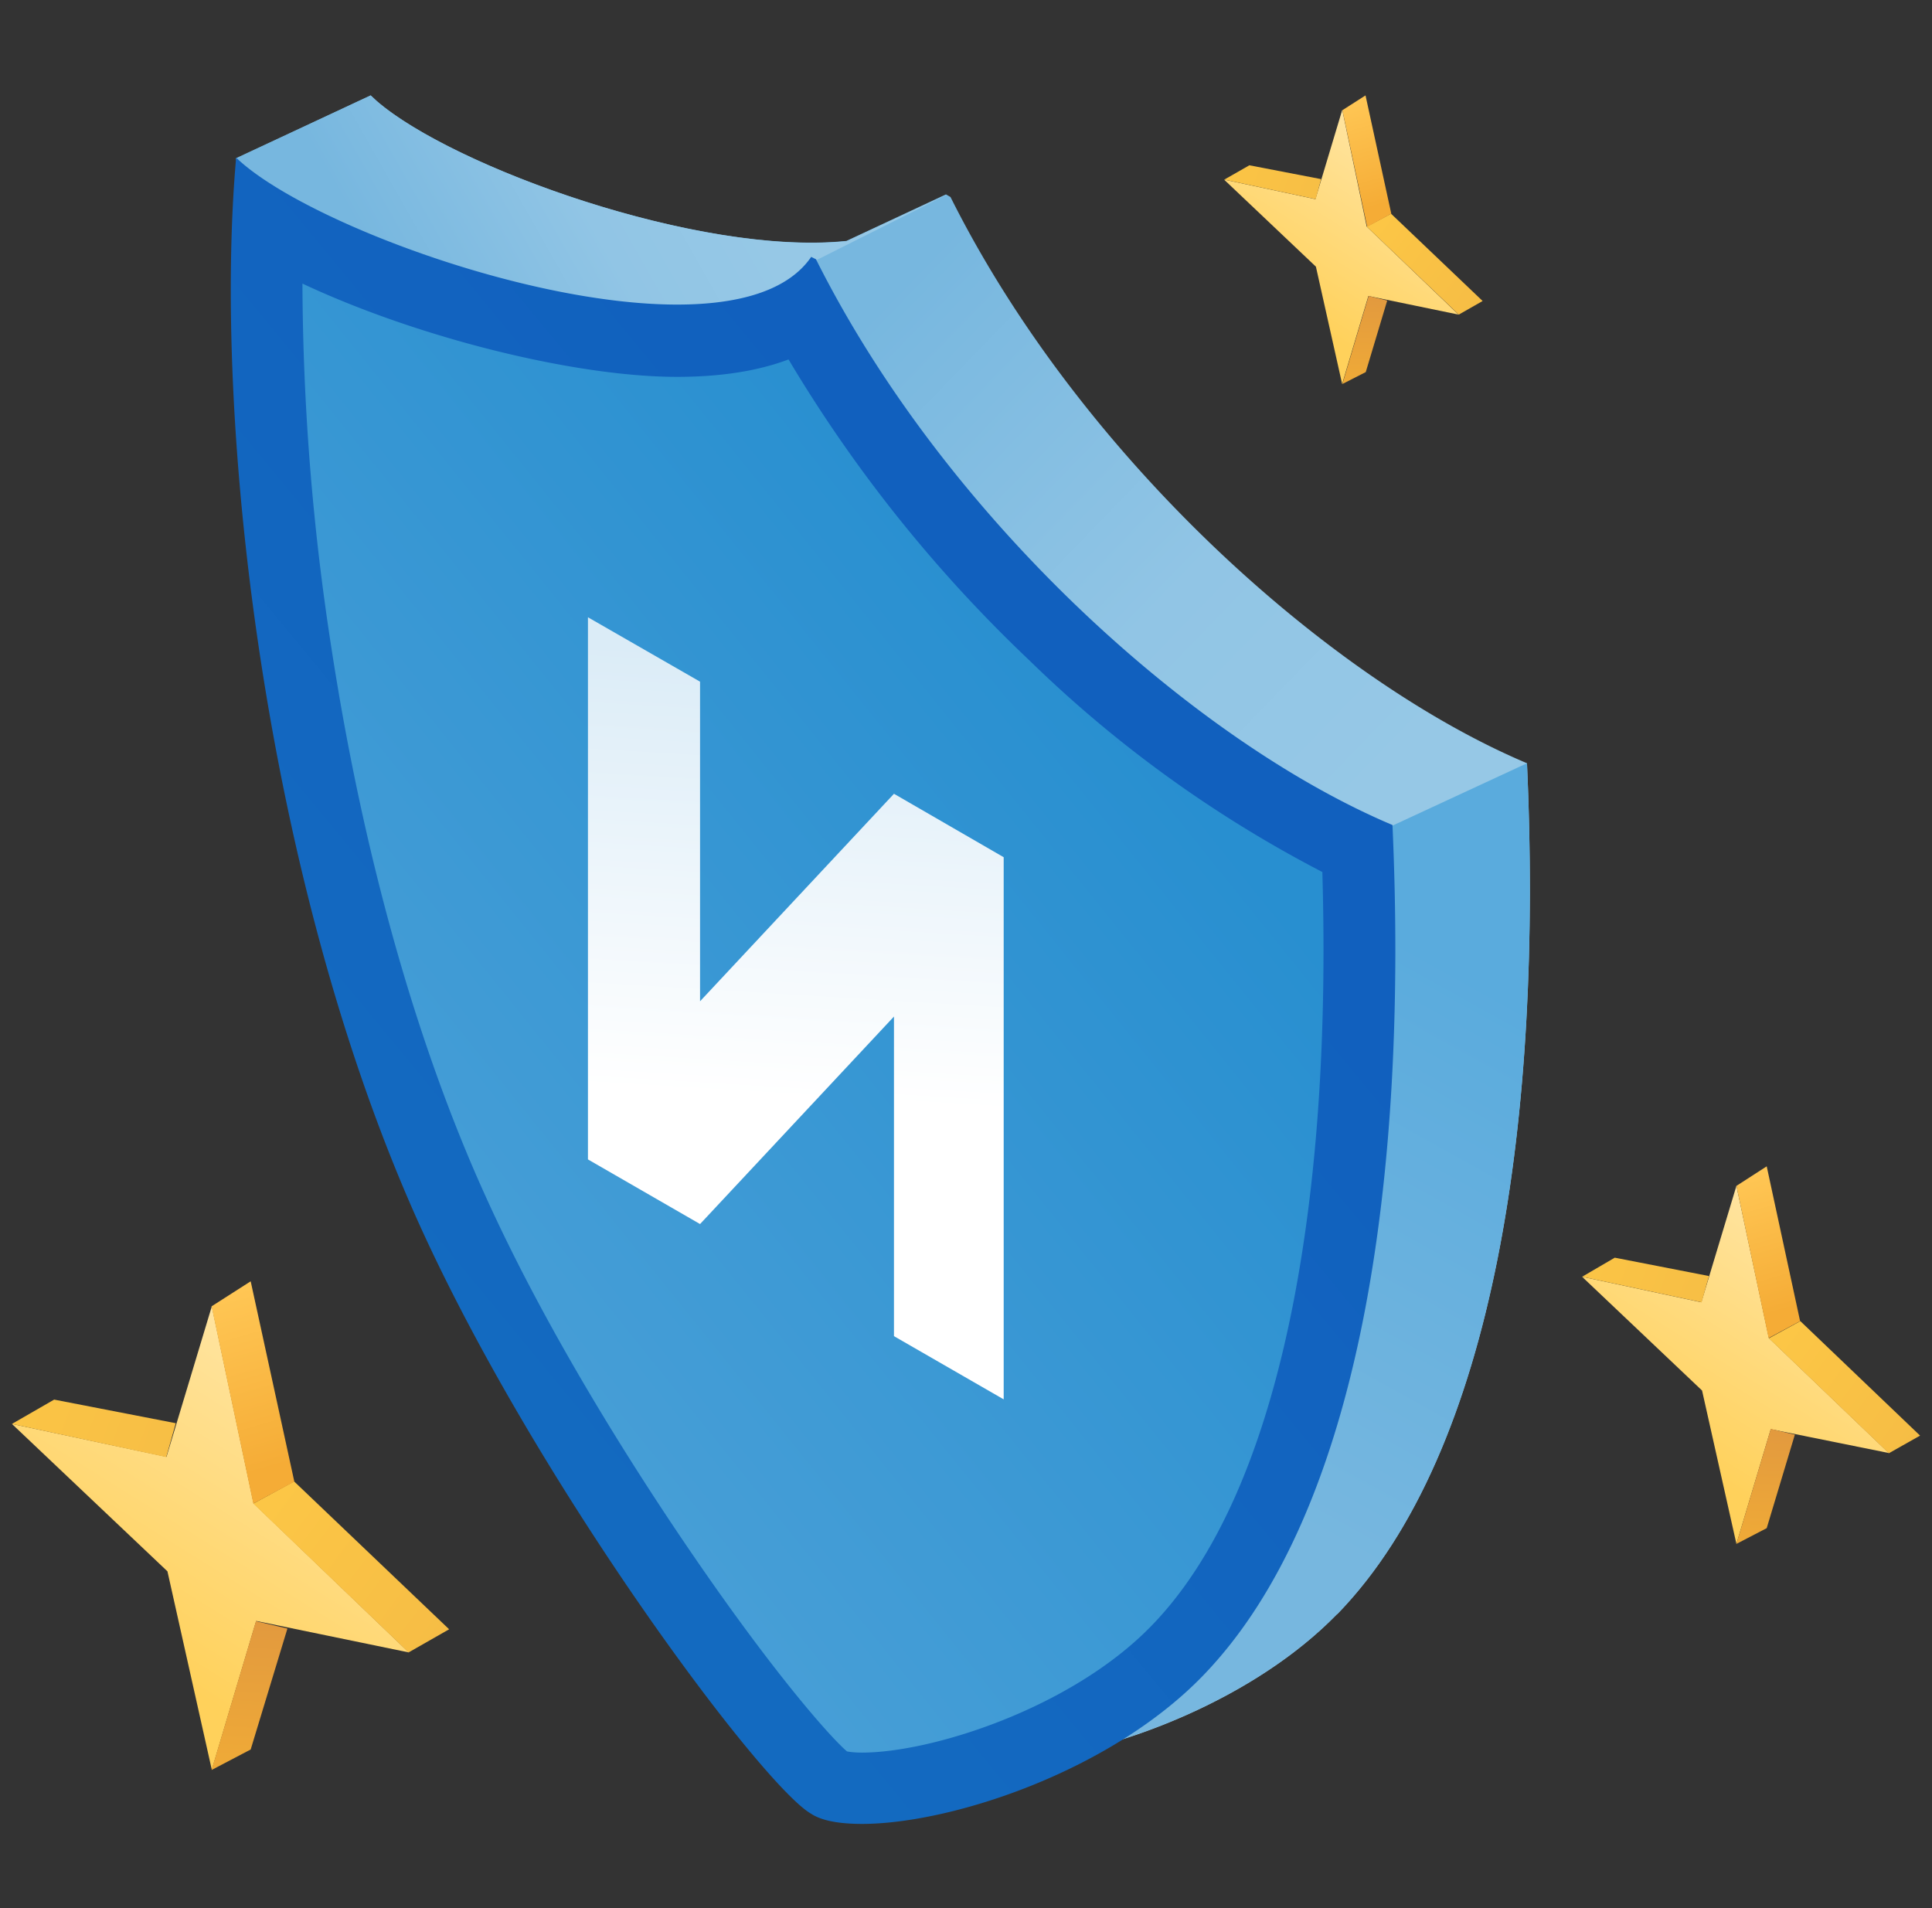 <svg xmlns="http://www.w3.org/2000/svg" fill="none" viewBox="0 0 81 80">
  <rect x="0" y="0" width="81" height="80" fill="#333333" stroke="none"/>
  <path fill="url(#a)" d="M56.06 67.67c-3.46 3.56-9.05 5.67-12.84 6.12-1.63.19-2.93.08-3.58-.35-2.06-1.18-11.47-13.77-16.43-24.74a71.85 71.85 0 0 1-2.5-6.33l-.34-.01L12 13.86 9.9 6.63 15.54 4l.26.24C19 7 29.32 10.74 35.49 10.1l4.17-1.95.19.11C45.3 19.16 55.75 28.51 64.02 32c.66 14.69-1.3 28.83-7.96 35.68Z"/>
  <path fill="url(#b)" d="m39.66 8.18-5.46 2.74-8.57 7.83L12 13.87 9.89 6.65 15.54 4l.26.24c3.2 2.77 13.52 6.5 19.69 5.87l4.17-1.94Z"/>
  <path fill="url(#c)" d="M56.07 67.66c-3.47 3.57-9.06 5.67-12.85 6.12-1.03-1.3-2.47-3.13-2.59-3.3-.18-.28 17.74-35.86 17.74-35.86L64.02 32c.66 14.68-1.3 28.83-7.95 35.67Z"/>
  <path fill="url(#d)" d="M36.14 74.97c-1.01 0-1.32-.19-1.32-.2l-.03-.01-.04-.02c-1.66-1-10.84-13.06-15.8-24.06-2.95-6.51-5.2-14.55-6.54-23.26A98.24 98.24 0 0 1 11.23 9.4c4.24 2.46 11.7 4.89 17.16 4.89 2.23 0 4-.4 5.29-1.19C39.65 24 49.57 32.2 56.9 35.6c.6 16.05-2.08 27.97-7.57 33.63-3.64 3.75-10 5.75-13.2 5.75Z"/>
  <path fill="url(#e)" d="M12.68 11.89c4.88 2.29 11.46 3.91 15.7 3.91 1.82 0 3.38-.24 4.68-.73a59 59 0 0 0 10.1 12.62 51.52 51.52 0 0 0 12.28 8.87c.2 6.9-.22 13.02-1.25 18.23-1.21 6.09-3.2 10.59-5.93 13.39-3.36 3.45-9.2 5.3-12.12 5.3-.32 0-.53-.03-.63-.05-.68-.58-3.01-3.2-6.43-8.19-2.08-3.03-6-9.04-8.76-15.17-2.89-6.39-5.1-14.3-6.42-22.87a101.62 101.62 0 0 1-1.22-15.31ZM9.9 6.61c-.97 10.96 1.15 30.25 7.67 44.7C22.53 62.27 31.94 74.85 34 76.04c.45.3 1.2.43 2.14.43 3.67 0 10.35-2.15 14.28-6.2 6.65-6.85 8.62-21 7.96-35.68-8.27-3.49-18.72-12.84-24.17-23.72l-.2-.1c-.98 1.43-3.06 2-5.62 2-6.41 0-15.83-3.59-18.5-6.17Z"/>
  <path fill="url(#f)" d="M24.65 25.87v22.74l4.7 2.71 8.13-8.7v13.4l4.6 2.65V35.94l-4.6-2.66-8.13 8.7v-13.4l-4.7-2.7Z"/>
  <path fill="url(#g)" d="m8.88 54.77 1.75 8.26 6.51 6.25-6.4-1.32-1.86 6.24-1.86-8.32L.5 59.7l6.48 1.38 1.9-6.31Z"/>
  <path fill="url(#h)" d="m10.62 63.04 1.71-.93 6.5 6.2-1.7.97-6.51-6.24Z"/>
  <path fill="url(#i)" d="m.5 59.7 1.77-1.02 5.1.99-.4 1.42L.5 59.7Z"/>
  <path fill="url(#j)" d="m12.05 68.28-1.54 5.07-1.64.86 1.86-6.24 1.32.31Z"/>
  <path fill="url(#k)" d="m8.87 54.77 1.64-1.05 1.83 8.4-1.72.92-1.75-8.27Z"/>
  <path fill="url(#l)" d="m72.8 49.72 1.36 6.38 5.03 4.82-4.95-1-1.44 4.81-1.44-6.43-5.03-4.77 5 1.07 1.47-4.88Z"/>
  <path fill="url(#m)" d="m74.16 56.11 1.32-.72 5.02 4.8-1.31.74-5.03-4.82Z"/>
  <path fill="url(#n)" d="m66.33 53.53 1.37-.8 3.95.77-.31 1.1-5-1.07Z"/>
  <path fill="url(#o)" d="m75.25 60.15-1.18 3.92-1.27.66 1.44-4.82 1.01.24Z"/>
  <path fill="url(#p)" d="m72.8 49.72 1.27-.82 1.4 6.49-1.32.71-1.35-6.38Z"/>
  <path fill="url(#q)" d="M56.28 4.63 57.3 9.5l3.85 3.69-3.78-.78-1.1 3.69-1.1-4.92-3.85-3.65 3.83.82 1.12-3.73Z"/>
  <path fill="url(#r)" d="m57.31 9.5 1.01-.54 3.84 3.66-1 .57L57.3 9.5Z"/>
  <path fill="url(#s)" d="m51.33 7.53 1.05-.6 3.01.58-.23.84-3.83-.82Z"/>
  <path fill="url(#t)" d="m58.16 12.6-.9 3-.98.5 1.1-3.69.78.19Z"/>
  <path fill="url(#u)" d="m56.28 4.62.97-.62 1.08 4.96-1.01.55-1.04-4.89Z"/>
  <defs>
    <linearGradient id="a" x1="37.74" x2="58.82" y1="11.86" y2="32.27" gradientUnits="userSpaceOnUse">
      <stop stop-color="#77B7DF"/>
      <stop offset=".59" stop-color="#91C5E5"/>
      <stop offset="1" stop-color="#96C8E6"/>
    </linearGradient>
    <linearGradient id="b" x1="12.47" x2="25.29" y1="5.13" y2="-2.14" gradientUnits="userSpaceOnUse">
      <stop stop-color="#77B7DF"/>
      <stop offset=".59" stop-color="#91C5E5"/>
      <stop offset="1" stop-color="#96C8E6"/>
    </linearGradient>
    <linearGradient id="c" x1="61.88" x2="41" y1="41.05" y2="78.59" gradientUnits="userSpaceOnUse">
      <stop stop-color="#5AABDD"/>
      <stop offset=".55" stop-color="#77B7DF"/>
    </linearGradient>
    <linearGradient id="d" x1="51.78" x2="19.75" y1="35.4" y2="61.19" gradientUnits="userSpaceOnUse">
      <stop stop-color="#288FD0"/>
      <stop offset=".94" stop-color="#489FD7"/>
    </linearGradient>
    <linearGradient id="e" x1="15.85" x2="57.99" y1="69.66" y2="34.89" gradientUnits="userSpaceOnUse">
      <stop stop-color="#146DC1"/>
      <stop offset=".9" stop-color="#1160BE"/>
    </linearGradient>
    <linearGradient id="f" x1="33.24" x2="34.36" y1="46.1" y2="27.57" gradientUnits="userSpaceOnUse">
      <stop stop-color="#fff"/>
      <stop offset="1" stop-color="#DBECF7"/>
    </linearGradient>
    <linearGradient id="g" x1="5.73" x2="14.59" y1="69.44" y2="55.25" gradientUnits="userSpaceOnUse">
      <stop stop-color="#FFD15B"/>
      <stop offset=".98" stop-color="#FFE7AB"/>
    </linearGradient>
    <linearGradient id="h" x1="18.61" x2="-3.68" y1="68.61" y2="51.87" gradientUnits="userSpaceOnUse">
      <stop stop-color="#F6BD45"/>
      <stop offset=".51" stop-color="#FFCB46"/>
      <stop offset="1" stop-color="#FFD362"/>
    </linearGradient>
    <linearGradient id="i" x1="7.88" x2="-19.99" y1="62.82" y2="52.22" gradientUnits="userSpaceOnUse">
      <stop stop-color="#F6BD45"/>
      <stop offset=".51" stop-color="#FFCB46"/>
      <stop offset="1" stop-color="#FFD362"/>
    </linearGradient>
    <linearGradient id="j" x1="10.69" x2="10.21" y1="67.42" y2="75.96" gradientUnits="userSpaceOnUse">
      <stop stop-color="#E1983F"/>
      <stop offset="1" stop-color="#F3AF35"/>
    </linearGradient>
    <linearGradient id="k" x1="11.71" x2="8.59" y1="61.47" y2="50.61" gradientUnits="userSpaceOnUse">
      <stop stop-color="#F5AC36"/>
      <stop offset=".67" stop-color="#FFC654"/>
      <stop offset="1" stop-color="#FFCA59"/>
    </linearGradient>
    <linearGradient id="l" x1="70.37" x2="77.22" y1="61.05" y2="50.09" gradientUnits="userSpaceOnUse">
      <stop stop-color="#FFD15B"/>
      <stop offset=".98" stop-color="#FFE7AB"/>
    </linearGradient>
    <linearGradient id="m" x1="80.33" x2="63.11" y1="60.41" y2="47.48" gradientUnits="userSpaceOnUse">
      <stop stop-color="#F6BD45"/>
      <stop offset=".51" stop-color="#FFCB46"/>
      <stop offset="1" stop-color="#FFD362"/>
    </linearGradient>
    <linearGradient id="n" x1="72.03" x2="50.5" y1="55.94" y2="47.75" gradientUnits="userSpaceOnUse">
      <stop stop-color="#F6BD45"/>
      <stop offset=".51" stop-color="#FFCB46"/>
      <stop offset="1" stop-color="#FFD362"/>
    </linearGradient>
    <linearGradient id="o" x1="74.2" x2="73.83" y1="59.49" y2="66.09" gradientUnits="userSpaceOnUse">
      <stop stop-color="#E1983F"/>
      <stop offset="1" stop-color="#F3AF35"/>
    </linearGradient>
    <linearGradient id="p" x1="74.99" x2="72.58" y1="54.89" y2="46.5" gradientUnits="userSpaceOnUse">
      <stop stop-color="#F5AC36"/>
      <stop offset=".67" stop-color="#FFC654"/>
      <stop offset="1" stop-color="#FFCA59"/>
    </linearGradient>
    <linearGradient id="q" x1="54.42" x2="59.65" y1="13.29" y2="4.91" gradientUnits="userSpaceOnUse">
      <stop stop-color="#FFD15B"/>
      <stop offset=".98" stop-color="#FFE7AB"/>
    </linearGradient>
    <linearGradient id="r" x1="62.03" x2="48.87" y1="12.79" y2="2.91" gradientUnits="userSpaceOnUse">
      <stop stop-color="#F6BD45"/>
      <stop offset=".51" stop-color="#FFCB46"/>
      <stop offset="1" stop-color="#FFD362"/>
    </linearGradient>
    <linearGradient id="s" x1="55.69" x2="39.22" y1="9.38" y2="3.12" gradientUnits="userSpaceOnUse">
      <stop stop-color="#F6BD45"/>
      <stop offset=".51" stop-color="#FFCB46"/>
      <stop offset="1" stop-color="#FFD362"/>
    </linearGradient>
    <linearGradient id="t" x1="57.35" x2="57.07" y1="12.09" y2="17.14" gradientUnits="userSpaceOnUse">
      <stop stop-color="#E1983F"/>
      <stop offset="1" stop-color="#F3AF35"/>
    </linearGradient>
    <linearGradient id="u" x1="57.96" x2="56.12" y1="8.58" y2="2.16" gradientUnits="userSpaceOnUse">
      <stop stop-color="#F5AC36"/>
      <stop offset=".67" stop-color="#FFC654"/>
      <stop offset="1" stop-color="#FFCA59"/>
    </linearGradient>
  </defs>
</svg>
